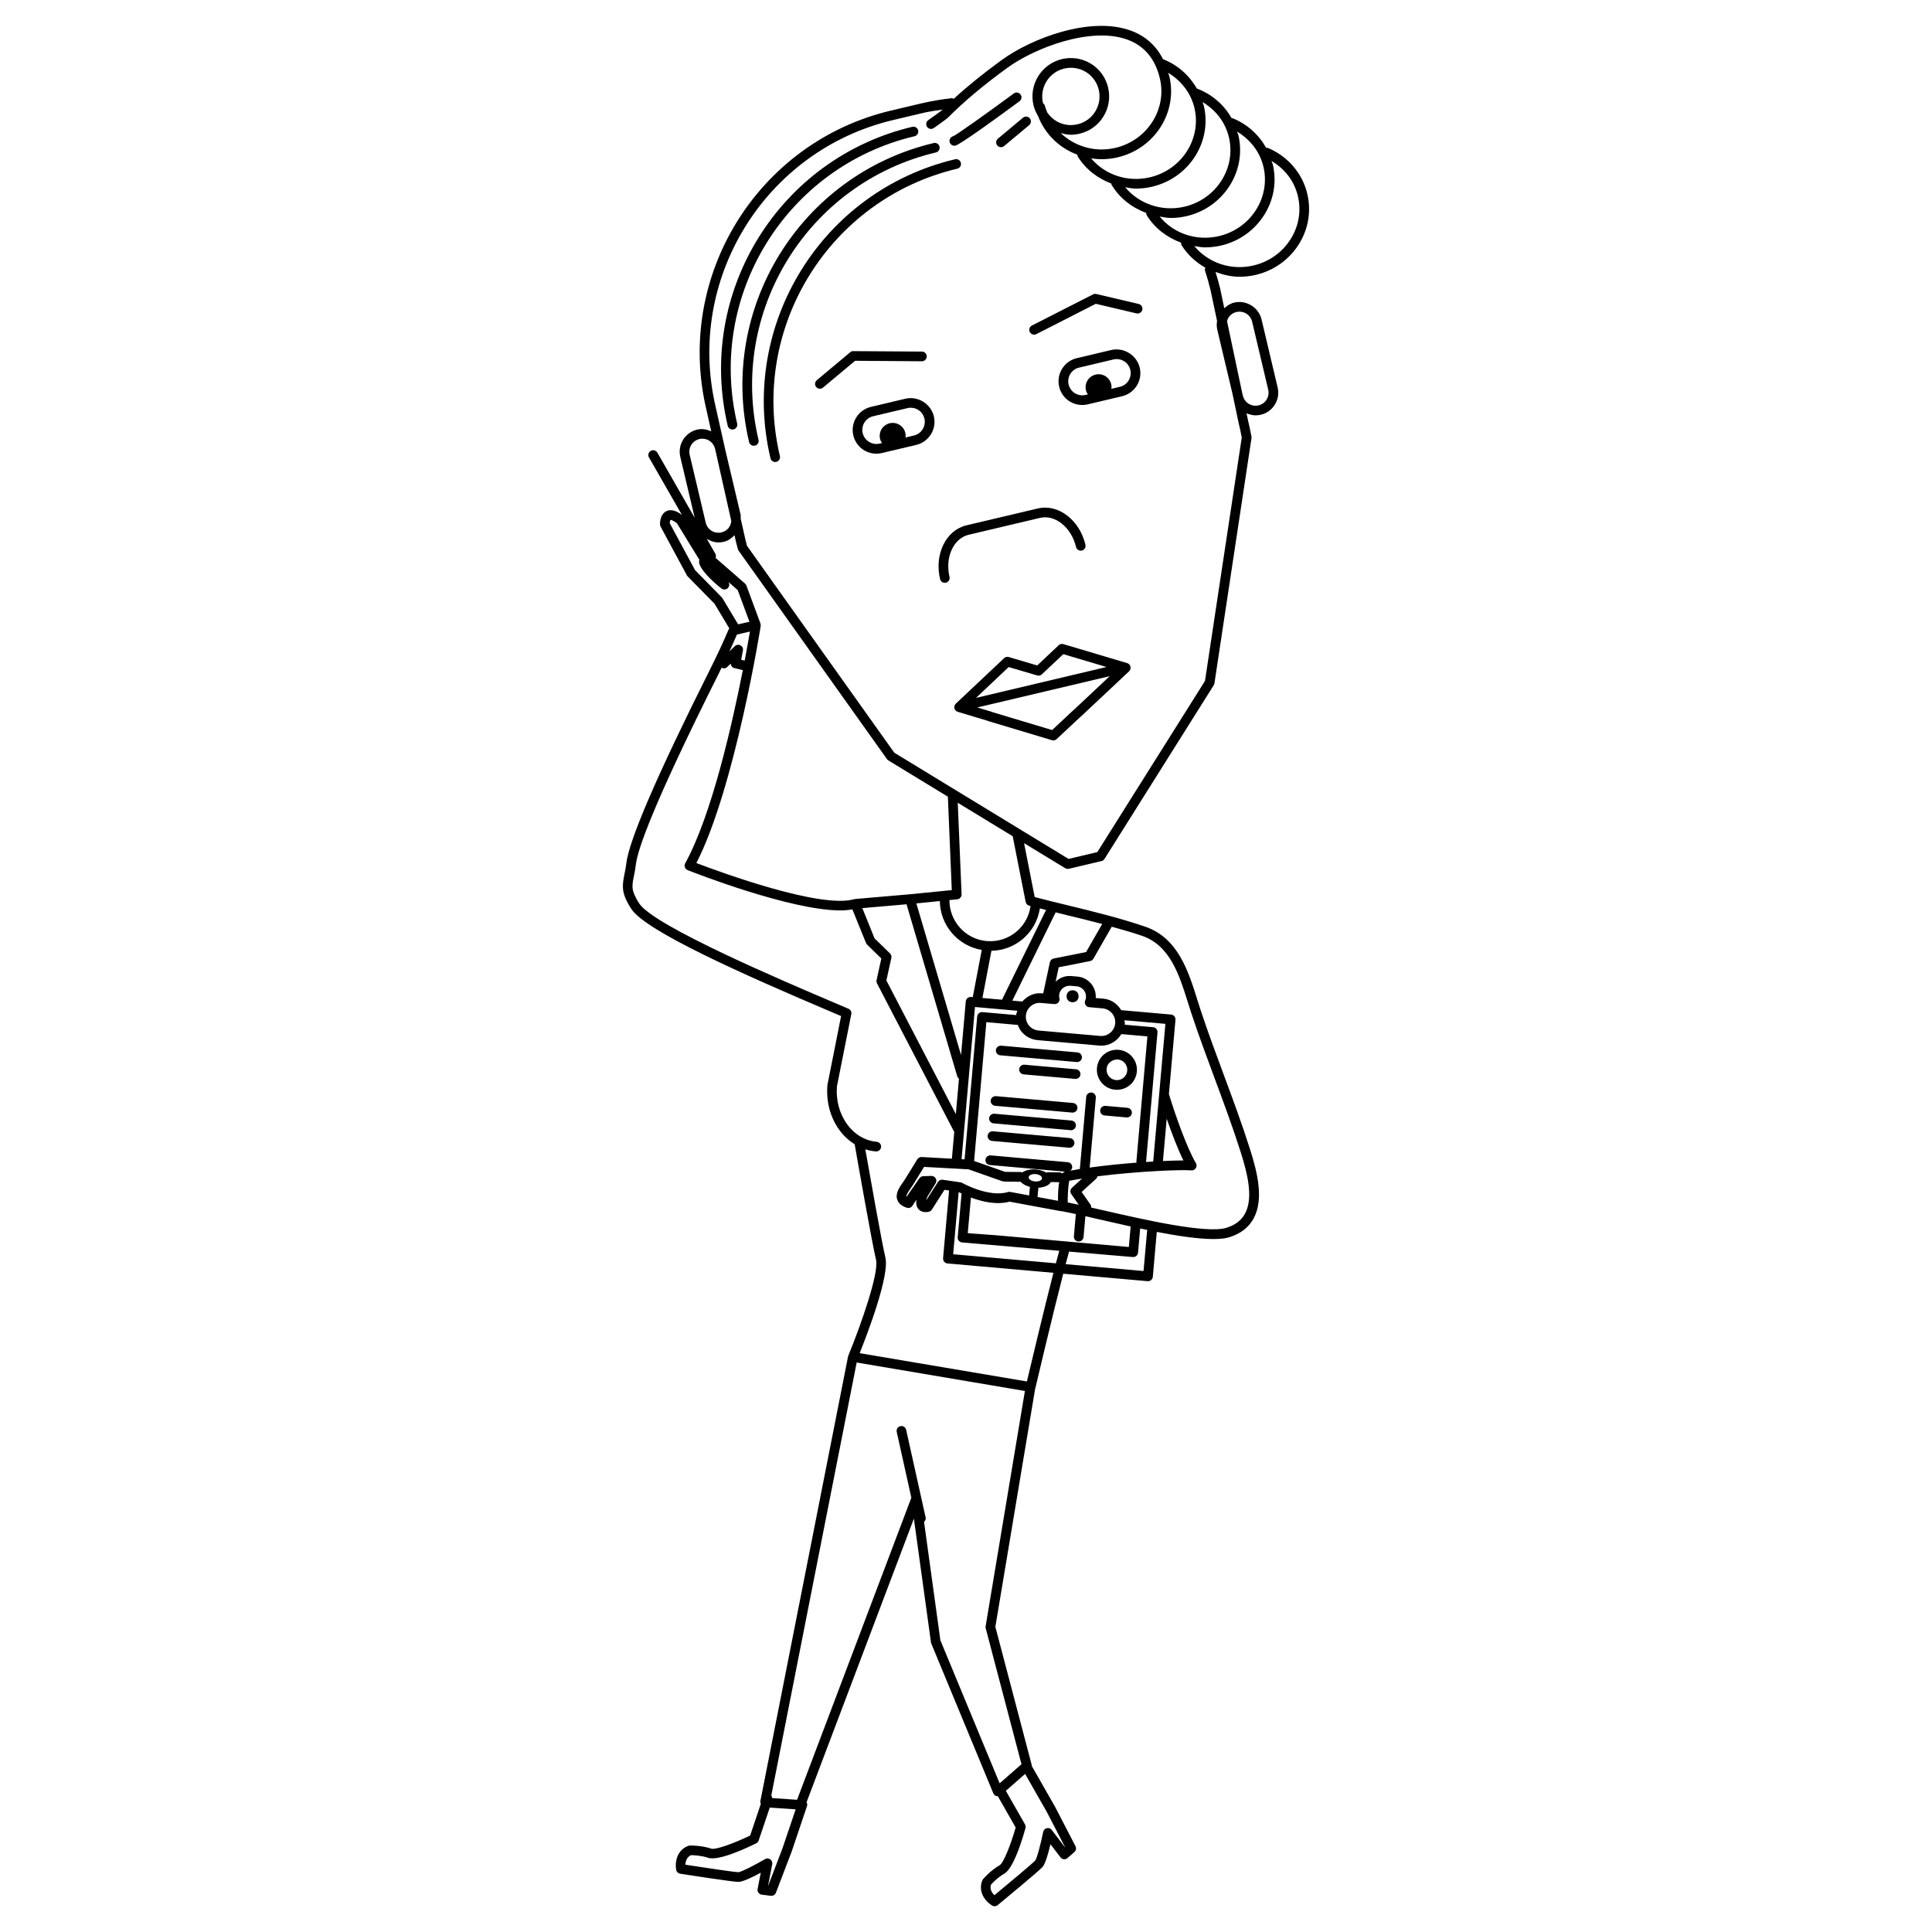 <?xml version="1.0" encoding="UTF-8"?>
<!-- Uploaded to: SVG Repo, www.svgrepo.com, Generator: SVG Repo Mixer Tools -->
<svg fill="#000000" width="800px" height="800px" version="1.1" viewBox="144 144 512 512" xmlns="http://www.w3.org/2000/svg">
 <g>
  <path d="m442.71 319.73-16.91-5.031c-0.438-0.133-0.906-0.023-1.242 0.297l-5.684 5.356-7.539-2.227c-0.438-0.133-0.914-0.023-1.242 0.297l-12.793 12.059c-0.336 0.312-0.469 0.777-0.371 1.227 0.105 0.449 0.441 0.801 0.879 0.93l7.883 2.367c0.078 0.043 0.164 0.082 0.25 0.105l16.84 5.051c0.117 0.039 0.246 0.055 0.363 0.055 0.324 0 0.633-0.117 0.875-0.352l6.141-5.738c0.066-0.043 0.129-0.09 0.191-0.145l12.863-12.074c0.336-0.32 0.477-0.789 0.371-1.227-0.102-0.461-0.438-0.824-0.875-0.949zm-31.398 1.047 7.547 2.223c0.43 0.129 0.906 0.023 1.242-0.293l5.684-5.352 11.449 3.41-34.582 8.184zm17.465 11.156c-0.066 0.043-0.129 0.094-0.191 0.145l-5.766 5.394-15.859-4.758c-0.082-0.043-0.164-0.078-0.25-0.113l-3.723-1.113 35.105-8.301z"/>
  <path d="m386.37 180.1c0.695-0.164 1.113-0.852 0.953-1.539-0.164-0.695-0.863-1.109-1.539-0.957-35.34 8.363-57.281 43.914-48.926 79.242 0.141 0.582 0.668 0.984 1.25 0.984 0.102 0 0.195-0.012 0.297-0.035 0.695-0.168 1.113-0.855 0.953-1.539-8.039-33.953 13.055-68.117 47.012-76.156z"/>
  <path d="m392.03 184.4c0.688-0.164 1.113-0.852 0.953-1.535-0.164-0.695-0.863-1.121-1.539-0.957-35.332 8.363-57.277 43.91-48.926 79.242 0.141 0.582 0.668 0.984 1.25 0.984 0.102 0 0.195-0.012 0.297-0.035 0.695-0.164 1.113-0.852 0.953-1.539-8.035-33.957 13.055-68.129 47.012-76.16z"/>
  <path d="m397.69 188.7c0.688-0.168 1.113-0.855 0.953-1.535-0.164-0.695-0.855-1.121-1.539-0.957-35.332 8.359-57.277 43.902-48.918 79.238 0.141 0.586 0.668 0.992 1.25 0.992 0.094 0 0.195-0.012 0.293-0.039 0.695-0.164 1.113-0.852 0.953-1.539-8.039-33.961 13.051-68.125 47.008-76.16z"/>
  <path d="m400.73 285.71 18.855-4.461c1.91-0.461 3.941 0.066 5.727 1.457 1.871 1.457 3.231 3.672 3.848 6.242 0.164 0.688 0.844 1.102 1.539 0.953 0.688-0.164 1.109-0.852 0.953-1.539-0.746-3.141-2.434-5.859-4.766-7.676-2.414-1.883-5.207-2.559-7.894-1.93l-18.855 4.457c-2.68 0.637-4.875 2.504-6.191 5.262-1.27 2.664-1.555 5.856-0.816 8.988 0.141 0.586 0.668 0.984 1.25 0.984 0.102 0 0.195-0.012 0.297-0.027 0.688-0.168 1.113-0.855 0.953-1.547-0.609-2.57-0.379-5.16 0.637-7.305 0.973-2.035 2.562-3.406 4.465-3.859z"/>
  <path d="m490.45 195.38c-1.281-5.453-5.199-10.008-10.473-12.188-0.141-0.062-0.285 0.004-0.43 0-1.949-3.492-5.031-6.312-8.883-7.859-0.094-0.035-0.18 0.016-0.273 0-2.004-3.578-5.234-6.371-9.227-7.887-1.98-3.465-5.082-6.254-8.945-7.758-1.824-3.57-4.637-6.129-8.469-7.547-10.785-4-26.52 2.109-34.238 7.731-4.871 3.539-9.164 7.016-12.762 10.316-0.18-0.066-0.34-0.184-0.547-0.164-2.715 0.301-5.453 0.773-8.129 1.398l-7.953 1.883c-35.34 8.363-57.277 43.91-48.926 79.234l1.289 5.766c-1.152-0.508-2.43-0.754-3.727-0.453-1.562 0.371-2.894 1.332-3.734 2.691-0.844 1.367-1.102 2.977-0.734 4.547l3.816 16.129-9.891-17.258c-0.352-0.609-1.137-0.828-1.754-0.477-0.617 0.352-0.824 1.129-0.469 1.746l8.734 15.238c-0.918-0.699-2.586-1.758-4.137-0.996-1.707 0.836-1.691 3.219-1.684 3.492 0.004 0.203 0.055 0.391 0.152 0.57l6.977 12.938c0.055 0.113 0.129 0.203 0.211 0.285l7.109 7.234 3.941 6.566c-0.039 0.062-0.117 0.078-0.145 0.145-1.488 3.481-3.125 6.992-5.043 10.832-14.039 28.012-21.492 45.309-22.145 51.398-0.094 0.879-0.262 1.703-0.426 2.492-0.391 1.926-0.801 3.914 0 6.051 0.441 1.172 1.043 2.324 1.781 3.422 3.918 5.859 28.906 17.039 52.832 27.199l2.75 1.176-3.617 18.227c-0.379 4.34 0.715 8.559 3.102 11.879 1.16 1.605 2.559 2.894 4.113 3.852 0.57 3.262 4.508 25.746 5.664 30.633 0.828 3.481-4.035 17.336-7.293 25.258-0.012 0.027 0.012 0.062 0.004 0.09-0.023 0.062-0.094 0.094-0.105 0.156l-23.281 118.05c-0.043 0.219 0.078 0.41 0.145 0.617l-2.832 8.398c-4.172 2.019-9.164 3.863-10.301 3.477-2.648-0.891-5.535-0.828-5.664-0.828-0.141 0.004-0.285 0.027-0.418 0.082-3.285 1.238-3.543 4.707-3.219 6.371 0.105 0.531 0.527 0.934 1.059 1.02 1.418 0.223 13.887 2.16 15.438 2.168 1.152 0 3.766-1.27 5.922-2.441l-0.84 4.301c-0.066 0.352 0.004 0.711 0.219 0.996 0.207 0.293 0.527 0.477 0.875 0.527l2.391 0.301c0.055 0.012 0.113 0.012 0.168 0.012 0.527 0 1.008-0.32 1.191-0.816l4.164-10.875 4.082-12.098c0.117-0.352 0.051-0.715-0.117-1.023l28.438-75.156 4.527 32.785c0.012 0.113 0.043 0.211 0.082 0.312l16.445 39.707c0.156 0.379 0.488 0.66 0.891 0.762 0.094 0.023 0.168-0.066 0.262-0.066l4.769 8.363c-1.266 4.457-3.215 9.41-4.25 9.996-2.43 1.383-4.309 3.594-4.391 3.68-0.094 0.113-0.164 0.234-0.219 0.371-1.258 3.281 1.164 5.769 2.625 6.641 0.195 0.117 0.418 0.172 0.648 0.172 0.293 0 0.582-0.094 0.816-0.293 1.102-0.914 10.844-8.945 11.875-10.098 0.766-0.852 1.555-3.66 2.117-6.047l2.66 3.488c0.211 0.281 0.539 0.461 0.883 0.492 0.352 0.043 0.711-0.078 0.973-0.309l1.82-1.586c0.441-0.387 0.57-1.031 0.297-1.551l-5.356-10.344-6.269-10.988c0-0.09 0.035-0.18 0.004-0.27l-9.617-36.543 10.562-63.195c0.004-0.023 0.027-0.027 0.035-0.051 0.055-0.23 4.457-18.926 7.391-30.328l22.352 1.977c0.035 0 0.074 0.004 0.113 0.004 0.301 0 0.586-0.113 0.816-0.301 0.262-0.219 0.426-0.531 0.461-0.863l1.051-11.895c5.633 1.082 11.012 1.887 14.98 1.887 1.742 0 3.203-0.145 4.309-0.5 3.012-0.945 5.184-2.672 6.461-5.117 2.582-4.973 0.961-11.867-0.973-17.969-2.129-6.738-4.625-13.469-7.043-19.98-2.047-5.508-4.164-11.211-6.039-16.867-0.312-0.945-0.617-1.922-0.93-2.91-2.418-7.715-5.16-16.457-13.84-19.438-6.648-2.277-13.73-4.008-20.578-5.672-2.922-0.715-5.84-1.422-8.703-2.172l-2.816-14.293 10.91 6.648c0.203 0.117 0.43 0.184 0.668 0.184 0.102 0 0.195-0.012 0.297-0.035l8.645-2.043c0.332-0.078 0.609-0.281 0.793-0.566l28.953-46.043c0.094-0.145 0.156-0.324 0.184-0.492l9.82-64.992c0.023-0.141 0.016-0.285-0.012-0.426-0.262-1.387-0.559-2.777-0.879-4.141l-0.426-2.019c0.746 0.324 1.535 0.555 2.394 0.555 0.461 0 0.93-0.055 1.387-0.156 1.562-0.363 2.887-1.328 3.727-2.691 0.852-1.367 1.102-2.977 0.738-4.547l-4.262-18.016c-0.754-3.18-4.047-5.227-7.238-4.473-1.023 0.242-1.883 0.805-2.637 1.504l-1.125-5.34c-0.348-1.445-0.773-2.867-1.203-4.281 2.019 0.75 4.141 1.277 6.359 1.277 1.434 0 2.883-0.164 4.328-0.504 4.734-1.121 8.754-3.969 11.336-8.012 2.578-4.051 3.394-8.832 2.301-13.449zm-11.625-7.199c1.93 8.145-3.348 16.391-11.754 18.379-5.969 1.418-12.043-0.648-15.746-5.172 0.98 0.156 1.941 0.375 2.938 0.375 1.418 0 2.844-0.168 4.262-0.5 9.781-2.316 15.91-11.953 13.652-21.461-0.078-0.332-0.258-0.617-0.352-0.934 3.484 2.078 6.07 5.375 7 9.312zm-9.148-7.793c1.938 8.152-3.344 16.395-11.75 18.379-5.906 1.406-12.043-0.695-15.742-5.141 0.941 0.145 1.871 0.352 2.84 0.352 1.438 0 2.898-0.164 4.348-0.516 9.781-2.312 15.902-11.941 13.648-21.461-0.078-0.34-0.258-0.633-0.352-0.961 3.504 2.07 6.074 5.367 7.008 9.348zm-9.141-7.793c1.93 8.145-3.348 16.395-11.754 18.383-5.91 1.406-11.914-0.609-15.629-5.019 0.914 0.141 1.836 0.23 2.777 0.23 1.418 0 2.867-0.164 4.305-0.504 9.781-2.316 15.91-11.945 13.652-21.473-0.078-0.336-0.223-0.594-0.32-0.918 3.477 2.078 6.039 5.371 6.969 9.301zm-133.34 89.309c0.488-0.789 1.25-1.332 2.144-1.551 0.262-0.062 0.531-0.094 0.801-0.094 1.602 0 2.984 1.098 3.352 2.664l0.262 1.121 4.043 18.035c-0.051 0.508-0.184 1.012-0.465 1.465-0.48 0.789-1.242 1.332-2.144 1.547-0.258 0.062-0.531 0.094-0.801 0.094-1.605 0-2.988-1.09-3.359-2.66l-4.262-18.02c-0.203-0.898-0.059-1.824 0.43-2.602zm7.199 25.84c0.465 0 0.934-0.051 1.395-0.156 1.164-0.273 2.09-0.945 2.859-1.754l0.398 1.773c0.105 0.441 0.219 0.875 0.336 1.309l0.168 0.617c0.039 0.145 0.105 0.293 0.195 0.414l39.312 55.23c0.102 0.133 0.23 0.25 0.375 0.348l15.762 9.605 1.035 24.758-11.172 1.109-14.465 1.25c-0.039 0-0.055 0.055-0.102 0.062-0.051 0.004-0.094-0.027-0.145-0.016-8.918 2.594-35.523-7.184-41.805-9.578 10.176-19.793 17.074-62.715 17.074-63.027 0-0.094-0.078-0.152-0.094-0.242-0.012-0.066 0.039-0.133 0.012-0.203l-3.734-10.07c-0.078-0.207-0.203-0.379-0.359-0.527l-7.715-6.723c-0.027-0.023-0.066-0.039-0.094-0.062 0.133-0.348 0.164-0.727-0.039-1.082l-2.289-3.992c0.906 0.57 1.949 0.957 3.09 0.957zm89.008 122.35c0.402 0.016 0.805-0.117 1.074-0.43 0.27-0.309 0.371-0.727 0.285-1.121-0.078-0.32-0.094-0.582-0.078-0.836 0.125-1.395 1.379-2.574 2.961-2.473l1.68 0.145c0.727 0.062 1.383 0.41 1.852 0.969 0.465 0.559 0.688 1.27 0.621 1.992-0.016 0.246-0.094 0.508-0.211 0.805-0.156 0.375-0.129 0.812 0.082 1.16 0.211 0.348 0.578 0.582 0.984 0.609l3.559 0.32c2.004 0.172 3.504 1.965 3.332 3.973-0.18 1.98-1.941 3.5-3.981 3.332l-16.363-1.445c-0.98-0.09-1.863-0.555-2.492-1.297-0.629-0.754-0.922-1.703-0.836-2.68 0.164-1.871 1.762-3.344 3.637-3.344 0.117 0 0.219 0.004 0.332 0.016zm29.785 30.375c1.348 3.894 2.957 8.09 4.422 11.062-1.445 0-3.332 0.055-5.414 0.145zm-3.578 11.348c-0.629 0.035-1.25 0.074-1.898 0.117l3.035-34.332c0.027-0.34-0.078-0.672-0.297-0.93-0.219-0.262-0.531-0.43-0.867-0.453l-7.527-0.66c0.004-0.043 0.035-0.078 0.035-0.117 0.035-0.371-0.09-0.711-0.117-1.07l10.867 0.957zm-8.441-33.773 6.906 0.609-2.926 33.223c-0.012 0.09 0.066 0.152 0.074 0.234-4.113 0.32-8.465 0.754-12.449 1.309l1.633-18.508c0.066-0.703-0.457-1.32-1.164-1.387-0.684-0.043-1.32 0.461-1.387 1.16l-1.684 19.117c-0.895 0.141-1.715 0.301-2.535 0.453 0.27-0.207 0.469-0.504 0.504-0.867 0.062-0.707-0.461-1.32-1.164-1.387l-20.434-1.809c-0.684-0.051-1.328 0.465-1.387 1.164-0.062 0.711 0.461 1.328 1.164 1.387l19.949 1.762c-0.168 0.039-0.449 0.125-0.746 0.477-0.195-0.129-0.398-0.281-0.656-0.285l-3.242-0.043c-0.129 0.012-0.195 0.102-0.312 0.129-0.727-0.43-1.668-0.754-2.75-0.852-1.527-0.133-2.856 0.211-3.695 0.805-0.117-0.039-0.203-0.141-0.336-0.141l-4.164-0.035-8.219-2.887 3.246-36.789 8.34 0.738c0.246 0.645 0.543 1.277 1.004 1.812 1.062 1.277 2.57 2.059 4.227 2.211l16.367 1.445c0.184 0.016 0.371 0.027 0.559 0.027 2.234-0.004 4.176-1.258 5.277-3.074zm-13.273 42.387 1.992 2.848c-1.047-0.223-2.094-0.461-2.926-0.621-0.055-1.449 0.117-4.559 0.414-5.742 1.035-0.207 2.199-0.391 3.375-0.582l-2.664 2.426c-0.477 0.426-0.559 1.148-0.191 1.672zm-35.93-4.152c-0.234-0.418-0.715-0.672-1.16-0.648l-2.129 0.066c-0.414 0.012-0.793 0.219-1.031 0.566l-1.266 1.812c-0.715 1.023-1.434 2.055-2.121 3.102-0.023-0.027-0.035-0.051-0.039-0.066-0.141-0.414 0.773-1.73 1.215-2.356 0.25-0.359 0.5-0.711 0.699-1.047l2.754-4.469 11.777 0.645 9.02 3.176c0.078 0.027 0.141-0.023 0.219-0.012s0.117 0.082 0.195 0.082l4.379 0.051c0.508 0.594 1.367 1.07 2.453 1.348l-0.195 2.273-5.027-0.934c-0.203-0.043-0.414-0.027-0.605 0.035-5.066 1.523-12.02-2.367-12.09-2.406-0.141-0.082-0.293-0.133-0.449-0.156l-4.719-0.695c-0.504-0.082-1.004 0.152-1.277 0.582l-3.129 4.887c0.055-0.246 0.152-0.566 0.312-0.957l2.188-3.559c0.254-0.406 0.266-0.91 0.027-1.32zm-12.105-59.609-4.094-3.992-3.242-8.016 11.715-1.02 13.469 45.691c0.066 0.234 0.25 0.371 0.426 0.527l-0.828 9.387-18.406-35.414 1.309-5.973c0.102-0.434-0.031-0.891-0.348-1.191zm42.625 60.586 2.215 0.035c-0.203 1.121-0.34 2.664-0.32 4.934l-5.426-1.008 0.219-2.457c1.609-0.09 2.863-0.656 3.312-1.504zm-4.195-0.164c-0.98-0.082-1.73-0.582-1.68-1.125 0.043-0.543 0.875-0.906 1.852-0.824 0.973 0.09 1.73 0.594 1.68 1.137-0.043 0.531-0.875 0.902-1.852 0.812zm-20.234 2.816c0.184 0.102 0.438 0.23 0.766 0.387l-1.023 11.57c-0.027 0.348 0.078 0.684 0.301 0.945 0.223 0.262 0.539 0.426 0.879 0.453l25.738 2.207c-0.27 0.945-0.57 2.066-0.895 3.32l-27.223-2.402zm10.008 11.453-7.598-0.559 0.836-9.445c2.777 1.043 6.731 2.039 10.238 1.098l13.703 2.535c0.078 0.016 0.133-0.043 0.211-0.043 0.066 0.023 0.102 0.074 0.168 0.082 0.953 0.168 2.156 0.418 3.488 0.711l-0.52 5.879c-0.066 0.707 0.461 1.328 1.16 1.387 0.039 0.004 0.078 0.004 0.117 0.004 0.656 0 1.215-0.5 1.281-1.172l0.488-5.535c1.102 0.25 2.25 0.516 3.481 0.801 2.676 0.617 5.57 1.281 8.516 1.926l-0.48 5.434zm5.269-58.352-8.98-0.789c-0.699-0.043-1.32 0.453-1.387 1.16l-3.344 37.863-0.801-0.043 3.559-40.332 11.234 0.996c-0.094 0.352-0.27 0.66-0.301 1.031 0 0.039 0.023 0.074 0.02 0.113zm-8.98-4.535 2.383-12.504c3.027-0.066 5.934-1.125 8.285-3.106 2.492-2.09 4.055-4.961 4.562-8.133 0.543 0.133 1.086 0.27 1.633 0.41l-11.676 23.789zm-2.562-0.223-0.461-0.043c-0.32-0.027-0.672 0.078-0.934 0.297-0.262 0.211-0.426 0.531-0.453 0.863l-1.258 14.223-11.844-40.18 6.219-0.621c0.102 6.414 4.754 11.875 11.113 12.953zm-61.551-93.219c-0.492-0.27-1.098-0.184-1.496 0.203l-1.449 1.398c0.695-1.504 1.359-2.988 1.992-4.473l3.453-0.789c-0.281 1.645-0.754 4.332-1.395 7.691l-0.93-0.219 0.465-2.441c0.117-0.555-0.148-1.105-0.641-1.371zm-4.965-12.73-7.082-7.211-6.723-12.465c0.035-0.352 0.133-0.762 0.223-0.84 0 0 0.477-0.078 1.715 0.902l5.723 9.336c0.055 0.094 0.129 0.18 0.211 0.258-0.293 0.891 0.258 1.793 0.48 2.16 1.605 2.641 5.227 5.414 5.379 5.523 0.566 0.426 1.371 0.312 1.797-0.25 0.34-0.449 0.34-1.051 0.039-1.488l2.457 2.144 3.117 8.398-3 0.684-4.152-6.914c-0.051-0.086-0.109-0.164-0.184-0.238zm16.09 331.53-3.785 9.887-0.035-0.004 1.109-5.684c0.094-0.5-0.105-1.004-0.516-1.281-0.414-0.297-0.953-0.324-1.387-0.062-2.781 1.617-6.285 3.398-7.059 3.461-0.953-0.004-8.734-1.16-14.051-1.98 0.023-0.816 0.285-1.98 1.473-2.535 0.676 0.012 2.738 0.09 4.562 0.699 2.766 0.934 10.441-2.703 12.73-3.84 0.301-0.152 0.531-0.414 0.645-0.738l2.945-8.723 6.863 0.465zm74.898-0.297-0.027 0.027-3.512-4.613c-0.301-0.391-0.816-0.582-1.305-0.469-0.492 0.117-0.867 0.508-0.969 1.004-0.629 3.152-1.633 6.957-2.106 7.574-0.637 0.711-6.668 5.762-10.816 9.191-0.594-0.566-1.293-1.527-0.918-2.789 0.453-0.5 1.871-1.98 3.555-2.938 2.523-1.438 4.922-9.594 5.594-12.059 0.094-0.324 0.051-0.676-0.117-0.973l-5.082-8.91 5.106-4.477 5.731 10.047zm-21.043-58.039 9.484 36.039-5.789 5.066-15.703-37.898-4.332-31.398c0.312-0.301 0.527-0.688 0.426-1.148l-5.168-23.238c-0.152-0.695-0.836-1.129-1.523-0.973-0.695 0.152-1.129 0.828-0.973 1.523l3.875 17.441-30.285 80.051-6.602-0.453c-0.023-0.258-0.078-0.465-0.234-0.66l22.633-114.77 44.582 7.547-10.41 62.344c-0.035 0.168-0.023 0.352 0.02 0.531zm10.922-65.391-44.32-7.5c2.059-5.144 7.961-20.57 6.816-25.336-0.996-4.215-4.215-22.414-5.324-28.695 0.895 0.293 1.832 0.48 2.789 0.566 0.035 0.004 0.074 0.004 0.113 0.004 0.656 0 1.215-0.504 1.277-1.172 0.062-0.707-0.461-1.32-1.164-1.387-3.094-0.273-5.894-1.949-7.875-4.707-2.027-2.816-2.961-6.426-2.652-10.016l3.801-19.109c0.117-0.594-0.195-1.191-0.75-1.426l-3.719-1.586c-13.043-5.543-47.684-20.258-51.707-26.27-0.629-0.941-1.137-1.914-1.504-2.898-0.543-1.445-0.25-2.856 0.113-4.644 0.172-0.855 0.352-1.758 0.461-2.719 0.426-3.981 4.574-15.977 21.949-50.645 0.273-0.555 0.516-1.07 0.785-1.617 0.469 0.234 1.031 0.25 1.426-0.133l0.996-0.961c0.016 0.57 0.414 1.07 0.984 1.203l2.223 0.527c-2.856 14.543-8.309 38.574-15.27 51.199-0.18 0.324-0.211 0.699-0.082 1.051 0.125 0.352 0.391 0.621 0.734 0.762 1.227 0.488 27.121 10.676 40.496 10.676 1.164 0 2.199-0.113 3.152-0.281l3.606 8.895c0.066 0.164 0.164 0.312 0.293 0.438l3.773 3.688-1.258 5.727c-0.066 0.297-0.023 0.598 0.113 0.867l20.324 39.102c0.039 0.074 0.113 0.105 0.156 0.168l-0.637 7.188-7.992-0.441c-0.461-0.039-0.922 0.207-1.172 0.605l-3.152 5.121c-0.184 0.297-0.398 0.605-0.621 0.922-0.98 1.41-2.094 3-1.547 4.652 0.332 0.98 1.18 1.703 2.543 2.144 0.559 0.191 1.176-0.035 1.496-0.531 0.34-0.543 0.699-1.074 1.051-1.605-0.141 0.855-0.082 1.801 0.547 2.508 0.516 0.582 1.242 0.789 1.902 0.789 0.32 0 0.633-0.051 0.895-0.117 0.301-0.09 0.559-0.281 0.734-0.547l3.352-5.246 1.219 0.18-1.586 17.941c-0.027 0.336 0.078 0.672 0.293 0.934 0.219 0.258 0.531 0.418 0.875 0.453l28.074 2.481c-2.523 9.816-6.035 24.566-7.031 28.801zm31.859-39.988-0.953 10.719-20.645-1.82c0.348-1.293 0.645-2.391 0.914-3.332l16.891 1.445c0.039 0 0.078 0.004 0.117 0.004 0.297 0 0.586-0.113 0.816-0.309 0.262-0.211 0.426-0.531 0.453-0.863l0.566-6.402c0.645 0.133 1.281 0.27 1.926 0.398-0.02 0.07-0.082 0.102-0.086 0.16zm10.84-60.348c0.32 1.008 0.629 1.992 0.945 2.949 1.887 5.699 4.016 11.414 6.062 16.945 2.414 6.481 4.898 13.184 7.008 19.859 1.77 5.598 3.293 11.875 1.137 16-0.957 1.84-2.574 3.102-4.941 3.848-5.309 1.68-22.184-2.215-33.352-4.781-0.902-0.207-1.684-0.379-2.523-0.578 0.004-0.258-0.004-0.52-0.164-0.75l-2.367-3.383 3.902-3.555c0.168-0.152 0.207-0.371 0.273-0.582 5.262-0.668 11.043-1.148 15.848-1.41l0.004 0.004c0.043 0 0.078 0.004 0.117 0.004 0.023 0 0.035-0.016 0.051-0.016 3.996-0.211 7.301-0.281 8.867-0.164 0.492 0.074 0.945-0.203 1.199-0.605 0.258-0.414 0.258-0.934 0.004-1.348-2.277-3.75-5.574-13.031-7.137-18.277l1.734-19.676c0.062-0.707-0.461-1.32-1.164-1.387l-13.215-1.164c-0.996-1.641-2.633-2.859-4.68-3.039l-2.07-0.184c0.102-1.379-0.336-2.727-1.227-3.797-0.906-1.082-2.188-1.754-3.594-1.875l-1.68-0.141c-1.645-0.145-3.086 0.477-4.133 1.512l0.824-3.84 8.328-1.645c0.363-0.078 0.676-0.301 0.863-0.621l4.863-8.48c2.699 0.75 5.414 1.512 8.012 2.402 7.434 2.559 9.863 10.297 12.203 17.773zm-22.75-20.902-4.269 7.441-8.582 1.707c-0.504 0.094-0.895 0.488-1.008 0.992l-1.773 8.27-0.391-0.039c-2.059-0.191-3.879 0.738-5.144 2.176-0.004 0-0.004-0.004-0.012-0.004l-2.633-0.23 11.48-23.398c0.844 0.207 1.672 0.426 2.519 0.633 3.242 0.773 6.539 1.586 9.812 2.453zm-20.281-5.848c0.094 0.48 0.461 0.867 0.934 0.996 0.117 0.035 0.246 0.062 0.363 0.094-0.375 2.652-1.664 5.051-3.734 6.785-2.223 1.863-5.027 2.754-7.926 2.492-5.652-0.5-9.867-5.285-9.84-10.855l2.07-0.207c0.676-0.066 1.176-0.648 1.152-1.328l-1.012-24.254 14.559 8.871zm53.715-154.78c0.48-0.789 1.25-1.344 2.144-1.551 0.262-0.062 0.531-0.094 0.801-0.094 1.605 0 2.984 1.098 3.359 2.66l4.262 18.02c0.211 0.895 0.062 1.82-0.418 2.609-0.48 0.785-1.25 1.332-2.144 1.547-0.262 0.062-0.539 0.094-0.801 0.094-1.605 0-2.988-1.09-3.359-2.66l-0.211-0.914-3.973-18.785c0.074-0.324 0.16-0.641 0.34-0.926zm-4.715-7.328 1.719 8.133c-0.129 0.785-0.117 1.59 0.074 2.383l4.004 16.871 1.645 7.797c0.309 1.281 0.582 2.562 0.828 3.848l-9.746 64.512-28.539 45.367-7.617 1.801-46.188-28.152-39.027-54.82-0.105-0.402c-0.113-0.402-0.219-0.812-0.312-1.215l-1.254-5.586c-0.016-0.371 0.051-0.734-0.035-1.109l-4.035-17.066-2.535-11.312c-8.031-33.957 13.059-68.121 47.016-76.152l7.953-1.887c1.684-0.398 3.402-0.621 5.117-0.883-0.094 0.094-0.207 0.195-0.301 0.285-0.004 0-1.613 1.238-3.465 2.512-0.582 0.391-0.727 1.191-0.332 1.773 0.402 0.582 1.199 0.727 1.781 0.336 1.914-1.32 3.57-2.602 3.707-2.711 4.18-4.223 9.512-8.699 15.848-13.301 7.047-5.129 22.043-11.027 31.84-7.402 4.438 1.645 7.312 5.102 8.531 10.266 1.926 8.145-3.348 16.395-11.754 18.383-5.441 1.289-10.848-0.387-14.543-3.926 0.867 0.234 1.754 0.461 2.68 0.461 0.789 0 1.574-0.102 2.344-0.285 2.648-0.621 4.883-2.234 6.309-4.547s1.871-5.031 1.242-7.68c-1.086-4.602-5.148-7.816-9.879-7.816-0.789 0-1.574 0.094-2.344 0.273-5.457 1.289-8.84 6.777-7.551 12.227 0.25 1.051 0.688 2 1.219 2.883 1.848 4.836 5.703 8.48 10.422 10.234 0.027 0.145-0.016 0.297 0.066 0.43 2.098 3.43 5.297 5.828 8.918 7.211 0.035 0.09-0.012 0.18 0.039 0.258 2.082 3.594 5.43 6.113 9.219 7.535 0.023 0.18-0.016 0.363 0.082 0.531 2.144 3.527 5.43 5.969 9.152 7.34 0.004 0.219-0.023 0.449 0.105 0.645 1.594 2.551 3.801 4.559 6.32 5.984-0.117 0.273-0.164 0.578-0.066 0.879 0.566 1.688 1.051 3.41 1.449 5.098zm-43.277-47.098c-0.223-0.586-0.48-1.164-0.629-1.797-0.074-0.285-0.27-0.488-0.48-0.656 0-0.023-0.016-0.035-0.023-0.055-0.961-4.082 1.566-8.18 5.648-9.141 0.582-0.129 1.172-0.203 1.754-0.203 3.531 0 6.57 2.402 7.383 5.852 0.465 1.977 0.133 4.008-0.93 5.731-1.062 1.723-2.738 2.938-4.715 3.402-0.582 0.133-1.176 0.203-1.758 0.203-2.578 0.008-4.871-1.297-6.25-3.336zm64.441 33.645c-2.215 3.481-5.688 5.922-9.77 6.891-5.93 1.41-11.996-0.656-15.707-5.141 0.93 0.145 1.848 0.352 2.801 0.352 1.445 0 2.906-0.164 4.356-0.504 9.781-2.316 15.91-11.953 13.652-21.473-0.078-0.332-0.25-0.617-0.352-0.934 3.512 2.078 6.059 5.328 6.996 9.316 0.941 3.941 0.234 8.023-1.977 11.492z"/>
  <path d="m396.91 182.62c0.102 0 0.195-0.012 0.297-0.039 1.25-0.297 9.918-6.551 16.977-11.754 0.566-0.414 0.688-1.227 0.27-1.785-0.418-0.559-1.219-0.695-1.793-0.273-7.019 5.172-15.059 10.906-16.043 11.32-0.688 0.164-1.113 0.852-0.953 1.539 0.137 0.594 0.668 0.992 1.246 0.992z"/>
  <path d="m408.29 182.55c0.258 0.309 0.617 0.461 0.984 0.461 0.293 0 0.582-0.102 0.816-0.297l6.648-5.555c0.547-0.453 0.617-1.266 0.164-1.801-0.453-0.547-1.266-0.609-1.801-0.164l-6.648 5.555c-0.539 0.445-0.617 1.258-0.164 1.801z"/>
  <path d="m438.47 236.76-9.109 2.16c-1.629 0.379-3.016 1.383-3.902 2.816-0.879 1.422-1.152 3.117-0.766 4.754 0.672 2.848 3.184 4.836 6.113 4.836 0.488 0 0.973-0.055 1.457-0.168l9.109-2.156c1.633-0.387 3.016-1.395 3.902-2.82 0.879-1.426 1.152-3.113 0.766-4.754-0.793-3.312-4.223-5.449-7.57-4.668zm4.617 8.086c-0.527 0.84-1.344 1.434-2.312 1.664l-2.25 0.531c0.051-0.398 0.055-0.812-0.043-1.219-0.438-1.848-2.289-2.988-4.137-2.551-1.852 0.441-3 2.297-2.559 4.148 0.094 0.41 0.285 0.766 0.504 1.098l-0.617 0.145c-0.285 0.074-0.578 0.105-0.863 0.105-1.734 0-3.219-1.176-3.617-2.871-0.23-0.961-0.066-1.969 0.453-2.809 0.527-0.84 1.344-1.445 2.312-1.664l9.109-2.156c0.285-0.078 0.582-0.105 0.863-0.105 1.734 0 3.219 1.176 3.617 2.867 0.223 0.969 0.062 1.957-0.461 2.816z"/>
  <path d="m383.91 249.67-9.105 2.156c-3.371 0.801-5.465 4.188-4.668 7.566 0.676 2.848 3.184 4.836 6.113 4.836 0.488 0 0.973-0.062 1.457-0.168l9.109-2.156c3.371-0.801 5.469-4.199 4.668-7.566-0.793-3.324-4.215-5.461-7.574-4.668zm2.309 9.742-2.258 0.531c0.051-0.398 0.055-0.812-0.039-1.219-0.438-1.848-2.297-2.996-4.141-2.559-1.852 0.438-3 2.297-2.559 4.141 0.094 0.414 0.285 0.777 0.508 1.109l-0.629 0.145c-1.98 0.465-4.016-0.801-4.477-2.766-0.469-2 0.766-4.016 2.766-4.484l9.109-2.156c0.285-0.074 0.578-0.102 0.863-0.102 1.734 0 3.219 1.172 3.617 2.867 0.473 2.012-0.766 4.012-2.762 4.492z"/>
  <path d="m388.3 239.74h0.012c0.707 0 1.277-0.578 1.281-1.281 0.004-0.711-0.566-1.281-1.277-1.289l-18.164-0.117c-0.285-0.066-0.594 0.102-0.828 0.293l-8.863 7.406c-0.547 0.453-0.617 1.266-0.164 1.801 0.25 0.309 0.617 0.465 0.984 0.465 0.293 0 0.582-0.105 0.824-0.301l8.504-7.106z"/>
  <path d="m445.77 224.56-11.242-2.648c-0.297-0.074-0.605-0.027-0.875 0.113l-16.184 8.242c-0.629 0.324-0.879 1.086-0.559 1.723 0.223 0.441 0.676 0.699 1.141 0.699 0.195 0 0.391-0.043 0.582-0.141l15.762-8.039 10.789 2.543c0.688 0.156 1.379-0.27 1.539-0.953 0.168-0.691-0.262-1.379-0.953-1.539z"/>
  <path d="m439.53 432.79c0.152 0.012 0.312 0.016 0.465 0.016 2.769 0 5.043-2.078 5.285-4.836 0.125-1.41-0.309-2.793-1.219-3.875-0.914-1.086-2.188-1.754-3.606-1.883-2.973-0.246-5.492 1.902-5.75 4.82-0.266 2.918 1.902 5.5 4.824 5.758zm0.684-8.023h0.023c0.734 0.066 1.395 0.402 1.863 0.973 0.469 0.566 0.695 1.277 0.629 2-0.125 1.434-1.297 2.508-2.731 2.508l-0.242-0.012c-1.512-0.133-2.633-1.473-2.496-2.977 0.121-1.398 1.312-2.492 2.953-2.492z"/>
  <path d="m429.55 422.9-20.242-1.785c-0.688-0.043-1.328 0.461-1.387 1.164-0.066 0.707 0.461 1.328 1.16 1.387l20.246 1.785c0.039 0.004 0.078 0.004 0.117 0.004 0.656 0 1.215-0.504 1.277-1.164 0.059-0.699-0.469-1.324-1.172-1.391z"/>
  <path d="m429.16 427.37-13.676-1.211c-0.699-0.043-1.328 0.461-1.387 1.164-0.066 0.711 0.461 1.328 1.164 1.395l13.676 1.203c0.039 0.004 0.078 0.004 0.117 0.004 0.656 0 1.215-0.5 1.277-1.164 0.055-0.707-0.465-1.328-1.172-1.391z"/>
  <path d="m442.78 437.58-5.832-0.516c-0.695-0.039-1.328 0.461-1.387 1.164-0.062 0.707 0.453 1.328 1.164 1.383l5.832 0.52c0.039 0 0.078 0.004 0.117 0.004 0.656 0 1.215-0.504 1.281-1.172 0.051-0.699-0.465-1.32-1.176-1.383z"/>
  <path d="m428.36 436.3-20.434-1.809c-0.676-0.051-1.32 0.461-1.387 1.16-0.062 0.711 0.461 1.328 1.164 1.395l20.434 1.801c0.039 0 0.078 0.004 0.117 0.004 0.656 0 1.215-0.5 1.277-1.164 0.059-0.707-0.469-1.324-1.172-1.387z"/>
  <path d="m427.95 440.95-20.434-1.801c-0.684-0.043-1.328 0.453-1.387 1.164-0.062 0.707 0.461 1.32 1.164 1.387l20.438 1.809c0.035 0 0.074 0.004 0.113 0.004 0.656 0 1.219-0.504 1.277-1.176 0.062-0.703-0.465-1.32-1.172-1.387z"/>
  <path d="m427.55 445.61-20.434-1.809c-0.695-0.035-1.32 0.465-1.387 1.172-0.062 0.707 0.461 1.32 1.164 1.387l20.434 1.801c0.039 0.004 0.078 0.004 0.117 0.004 0.656 0 1.215-0.504 1.281-1.172 0.055-0.695-0.473-1.316-1.176-1.383z"/>
  <path d="m429.84 408.02c0 2.117-3.18 2.117-3.18 0 0-2.121 3.18-2.121 3.18 0"/>
 </g>
</svg>